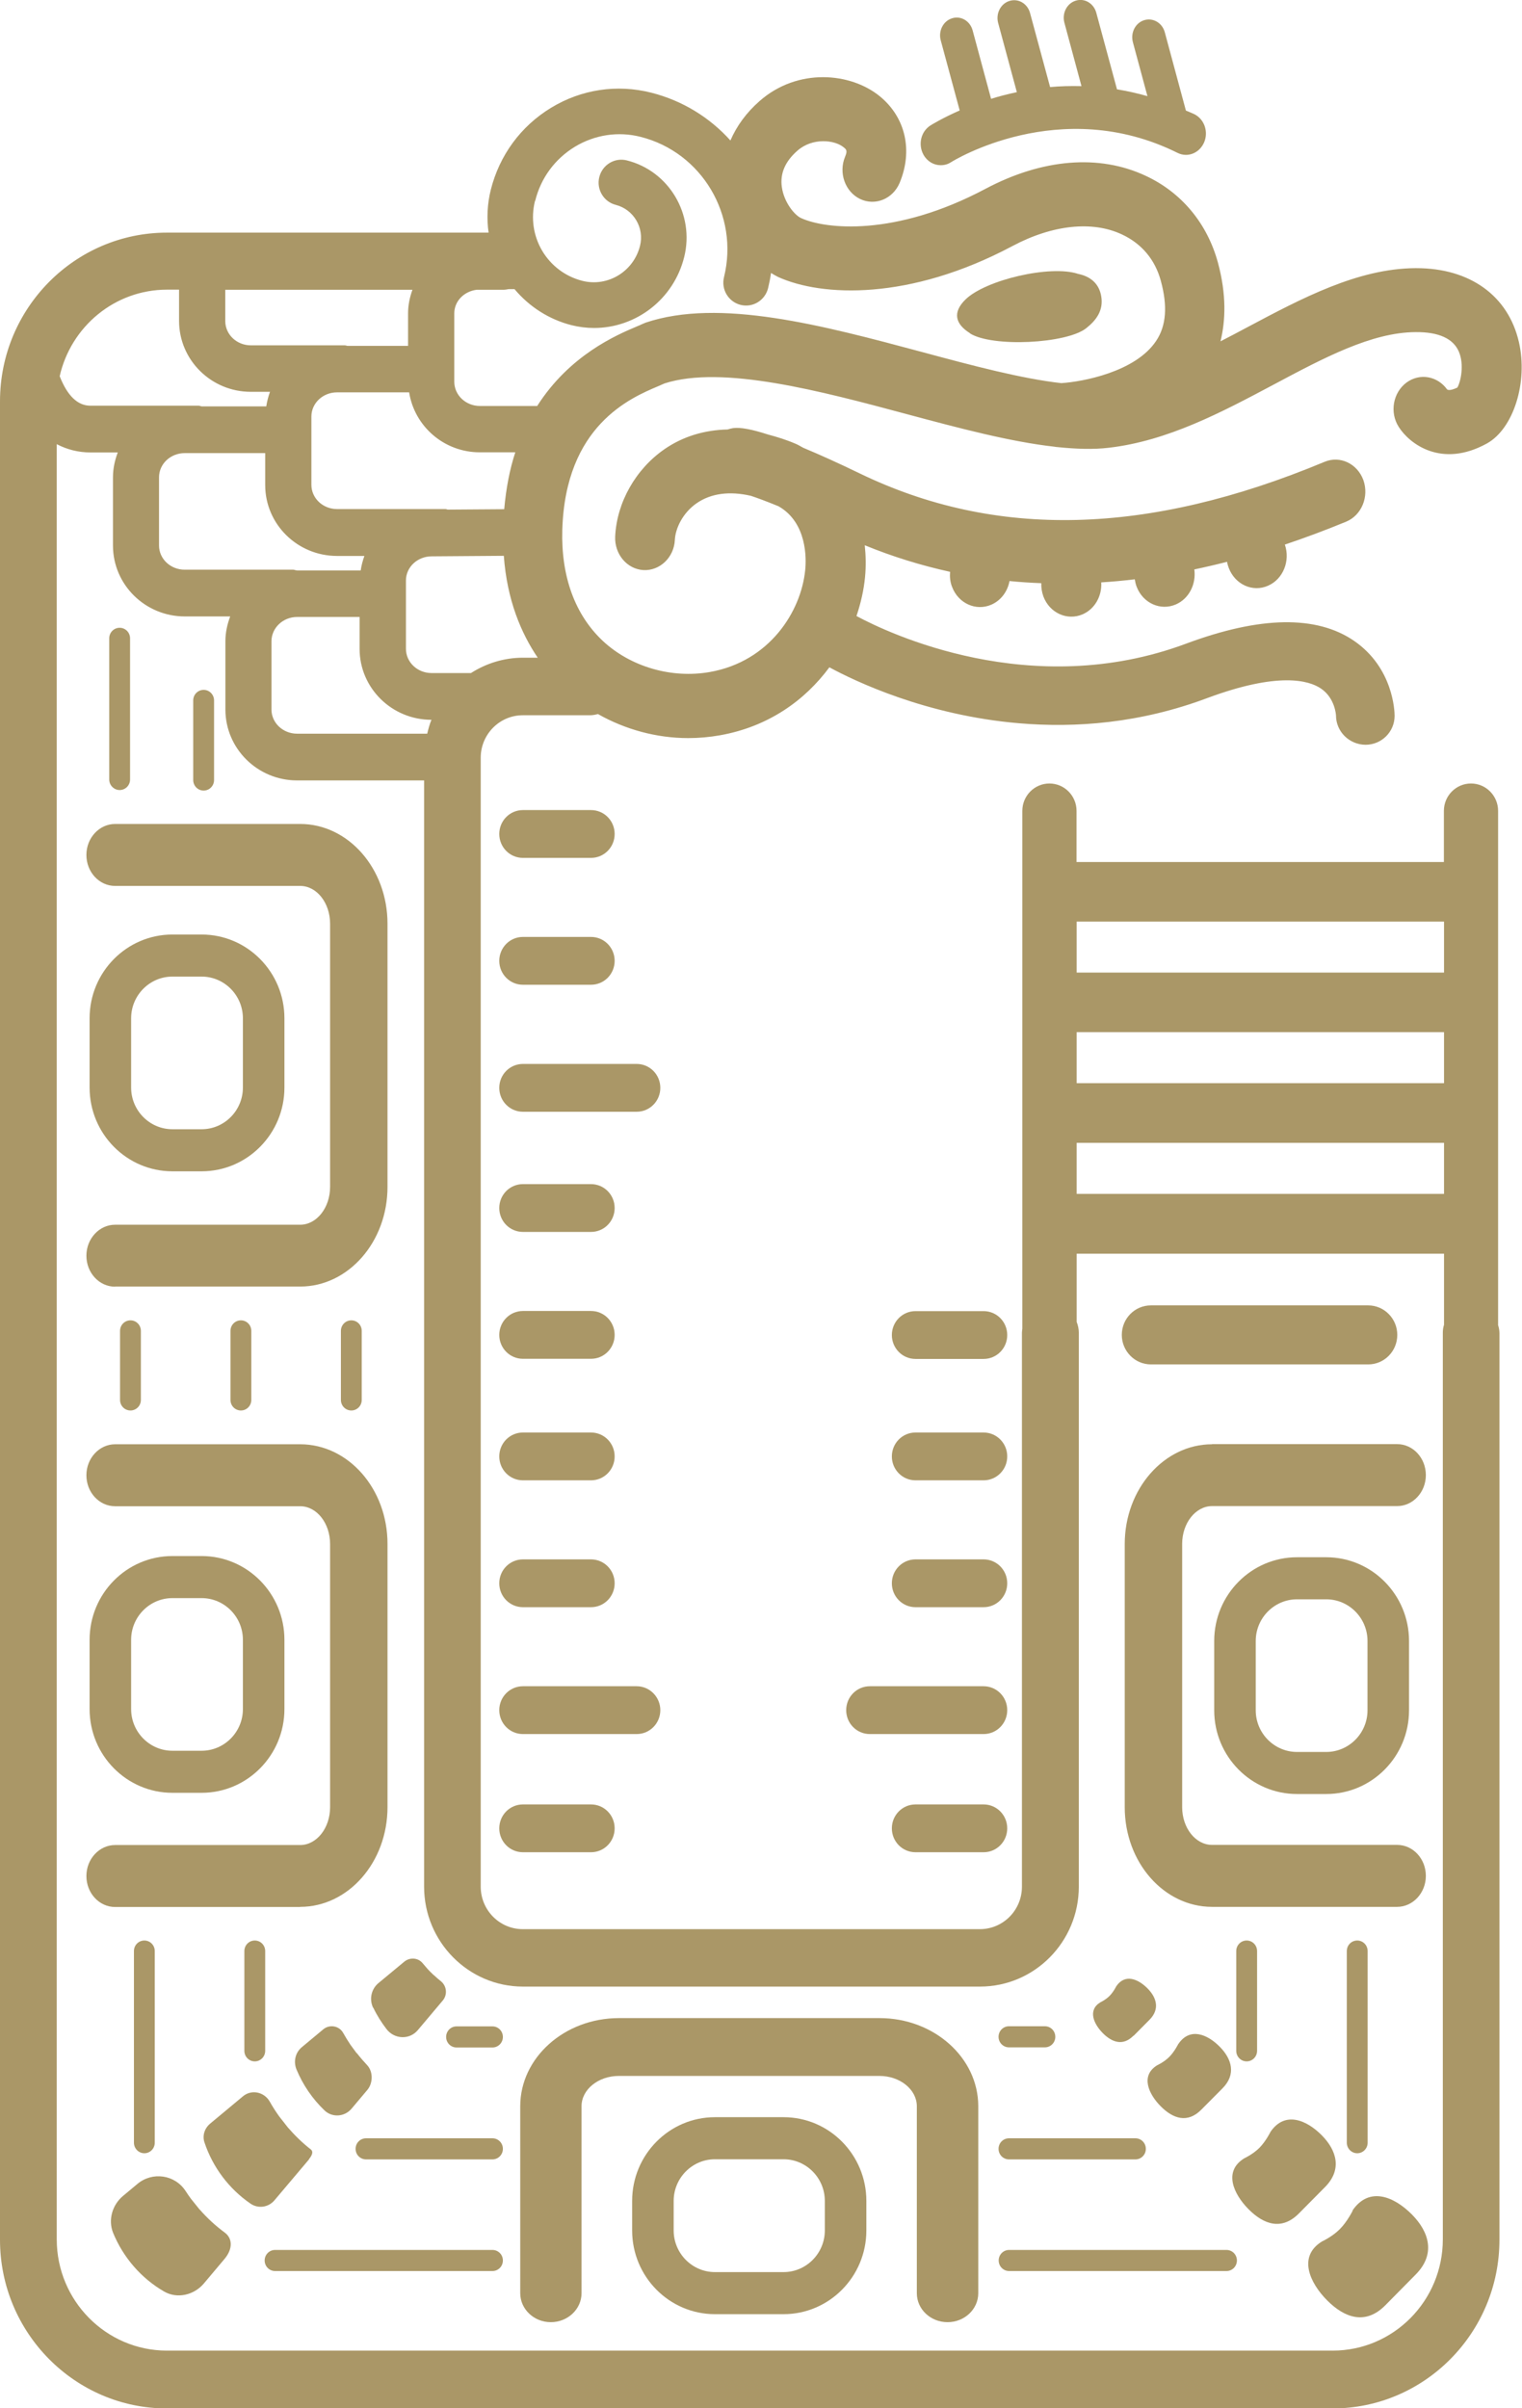 <?xml version="1.0" encoding="UTF-8"?><svg id="Capa_1" xmlns="http://www.w3.org/2000/svg" viewBox="0 0 113.98 180.32"><defs><style>.cls-1{fill:#aa9767;}</style></defs><path class="cls-1" d="m8.62,96.34h13.86c3.61,0,6.54-3.35,6.54-7.46v-19.71c0-4.12-2.93-7.47-6.54-7.47h-13.86c-1.18,0-2.15,1.04-2.15,2.32s.96,2.32,2.15,2.32h13.86c1.24,0,2.24,1.27,2.24,2.83v19.71c0,1.56-1.01,2.83-2.24,2.83h-13.86c-1.18,0-2.15,1.04-2.15,2.32s.96,2.32,2.15,2.32Z"/><path class="cls-1" d="m22.48,142.79c3.61,0,6.54-3.35,6.54-7.47v-19.71c0-4.12-2.93-7.46-6.54-7.46h-13.86c-1.18,0-2.15,1.04-2.15,2.32s.96,2.32,2.15,2.32h13.86c1.24,0,2.24,1.27,2.24,2.83v19.71c0,1.56-1.01,2.83-2.24,2.83h-13.86c-1.18,0-2.15,1.04-2.15,2.32s.96,2.32,2.15,2.32h13.86Z"/><path class="cls-1" d="m90.77,108.15c-3.6,0-6.54,3.35-6.54,7.47v19.71c0,4.12,2.93,7.46,6.54,7.46h13.86c1.18,0,2.15-1.04,2.15-2.32s-.96-2.32-2.15-2.32h-13.86c-1.24,0-2.24-1.27-2.24-2.83v-19.71c0-1.56,1.01-2.83,2.24-2.83h13.86c1.18,0,2.15-1.04,2.15-2.32s-.96-2.32-2.15-2.32h-13.86Z"/><path class="cls-1" d="m65.86,151.12h-19.51c-4.07,0-7.39,2.96-7.39,6.6v14c0,1.2,1.03,2.17,2.29,2.17s2.3-.97,2.3-2.17v-14c0-1.25,1.25-2.27,2.8-2.27h19.51c1.54,0,2.8,1.02,2.8,2.27v14c0,1.2,1.03,2.17,2.3,2.17s2.3-.97,2.3-2.17v-14c0-3.64-3.32-6.6-7.39-6.6Z"/><path class="cls-1" d="m12.91,87.71h2.19c3.42,0,6.2-2.81,6.2-6.27v-5.19c0-3.46-2.78-6.27-6.2-6.27h-2.19c-3.42,0-6.2,2.81-6.2,6.27v5.19c0,3.46,2.78,6.27,6.2,6.27Zm-3.09-11.46c0-1.72,1.39-3.12,3.09-3.12h2.19c1.7,0,3.09,1.4,3.09,3.12v5.19c0,1.72-1.39,3.12-3.09,3.12h-2.19c-1.7,0-3.09-1.4-3.09-3.12v-5.19Z"/><path class="cls-1" d="m12.91,134.25h2.19c3.42,0,6.2-2.81,6.2-6.27v-5.19c0-3.46-2.78-6.27-6.2-6.27h-2.19c-3.42,0-6.2,2.81-6.2,6.27v5.19c0,3.46,2.78,6.27,6.2,6.27Zm-3.09-11.46c0-1.72,1.39-3.12,3.09-3.12h2.19c1.7,0,3.09,1.4,3.09,3.12v5.19c0,1.72-1.39,3.12-3.09,3.12h-2.19c-1.7,0-3.09-1.4-3.09-3.12v-5.19Z"/><path class="cls-1" d="m99.32,116.61h-2.19c-3.42,0-6.2,2.81-6.2,6.27v5.19c0,3.46,2.78,6.27,6.2,6.27h2.19c3.42,0,6.2-2.81,6.2-6.27v-5.19c0-3.46-2.78-6.27-6.2-6.27Zm3.09,11.46c0,1.72-1.39,3.12-3.09,3.12h-2.19c-1.7,0-3.09-1.4-3.09-3.12v-5.19c0-1.72,1.39-3.12,3.09-3.12h2.19c1.7,0,3.09,1.4,3.09,3.12v5.19Z"/><path class="cls-1" d="m58.68,158.54h-5.14c-3.42,0-6.2,2.81-6.2,6.27v2.21c0,3.46,2.78,6.27,6.2,6.27h5.14c3.42,0,6.2-2.81,6.2-6.27v-2.21c0-3.46-2.78-6.27-6.2-6.27Zm3.09,8.48c0,1.72-1.39,3.12-3.09,3.12h-5.14c-1.7,0-3.09-1.4-3.09-3.12v-2.21c0-1.72,1.39-3.12,3.09-3.12h5.14c1.7,0,3.09,1.4,3.09,3.12v2.21Z"/><path class="cls-1" d="m8.96,59.16c.43,0,.78-.35.78-.79v-10.57c0-.44-.35-.79-.78-.79s-.78.35-.78.79v10.57c0,.43.35.79.78.79Z"/><path class="cls-1" d="m15.25,59.2c.43,0,.78-.35.78-.79v-5.96c0-.44-.35-.79-.78-.79s-.78.35-.78.79v5.96c0,.44.35.79.78.79Z"/><path class="cls-1" d="m17.26,99.66v5.17c0,.44.35.79.78.79s.78-.35.78-.79v-5.17c0-.44-.35-.79-.78-.79s-.78.35-.78.79Z"/><path class="cls-1" d="m8.99,99.66v5.17c0,.44.35.79.78.79s.78-.35.78-.79v-5.17c0-.44-.35-.79-.78-.79s-.78.35-.78.79Z"/><path class="cls-1" d="m25.53,99.66v5.17c0,.44.35.79.78.79s.78-.35.78-.79v-5.17c0-.44-.35-.79-.78-.79s-.78.35-.78.79Z"/><path class="cls-1" d="m18.3,146.1v7.47c0,.44.35.79.78.79s.78-.35.78-.79v-7.47c0-.44-.35-.79-.78-.79s-.78.35-.78.79Z"/><path class="cls-1" d="m10.03,146.1v14.35c0,.43.35.79.78.79s.78-.35.78-.79v-14.35c0-.44-.35-.79-.78-.79s-.78.35-.78.79Z"/><path class="cls-1" d="m36.88,160.12h-9.47c-.43,0-.78.35-.78.79s.35.79.78.79h9.47c.43,0,.78-.35.78-.79s-.35-.79-.78-.79Z"/><path class="cls-1" d="m36.88,168.48h-16.28c-.43,0-.78.35-.78.79s.35.79.78.79h16.28c.43,0,.78-.35.78-.79s-.35-.79-.78-.79Z"/><path class="cls-1" d="m36.88,151.74h-2.69c-.43,0-.78.35-.78.79s.35.79.78.79h2.69c.43,0,.78-.35.78-.79s-.35-.79-.78-.79Z"/><path class="cls-1" d="m92.58,146.1v7.47c0,.44.35.79.78.79s.78-.35.78-.79v-7.47c0-.44-.35-.79-.78-.79s-.78.35-.78.79Z"/><path class="cls-1" d="m100.86,146.1v14.35c0,.43.35.79.78.79s.78-.35.78-.79v-14.35c0-.44-.35-.79-.78-.79s-.78.35-.78.79Z"/><path class="cls-1" d="m74.78,160.91c0,.44.35.79.78.79h9.47c.43,0,.78-.35.78-.79s-.35-.79-.78-.79h-9.47c-.43,0-.78.35-.78.79Z"/><path class="cls-1" d="m91.85,168.48h-16.28c-.43,0-.78.35-.78.79s.35.79.78.79h16.28c.43,0,.78-.35.78-.79s-.35-.79-.78-.79Z"/><path class="cls-1" d="m75.56,153.31h2.69c.43,0,.78-.35.78-.79s-.35-.79-.78-.79h-2.69c-.43,0-.78.35-.78.79s.35.79.78.79Z"/><path class="cls-1" d="m112.19,60.72c0-1.13-.91-2.05-2.03-2.05s-2.03.92-2.03,2.05v3.83h-27.51v-3.83c0-1.13-.91-2.05-2.03-2.05s-2.03.92-2.03,2.05v38.77c-.01.1-.03.2-.03.31v41.48c0,1.76-1.41,3.18-3.15,3.18h-34.23c-1.74,0-3.15-1.43-3.15-3.18V56.74c0-1.75,1.41-3.18,3.15-3.18h5.04c.2,0,.4-.04.59-.09,2.05,1.16,4.39,1.8,6.76,1.8.79,0,1.59-.07,2.38-.21,3.65-.65,6.37-2.63,8.19-5.09,1.92,1.04,7.25,3.6,14.21,4.19,4.23.36,9.05,0,14.07-1.88,5.37-2,7.64-1.32,8.52-.73,1.07.71,1.14,2,1.14,2.02,0,1.21.99,2.19,2.21,2.2,1.21,0,2.18-.97,2.18-2.17,0-.36-.11-3.59-3.02-5.6-2.81-1.94-7.05-1.87-12.6.2-11.59,4.32-22.28-.78-24.68-2.07.33-.98.55-1.96.64-2.91.08-.82.06-1.62-.02-2.39,2.07.85,4.21,1.51,6.39,1.99-.03.37,0,.76.15,1.13.47,1.24,1.79,1.83,2.94,1.33.73-.32,1.22-1,1.36-1.77.79.08,1.58.13,2.38.16-.01.33.04.67.16,1,.47,1.24,1.79,1.83,2.94,1.33.92-.4,1.45-1.38,1.39-2.39.83-.05,1.67-.13,2.51-.23.03.18.07.37.14.55.47,1.24,1.79,1.83,2.94,1.33.99-.43,1.53-1.53,1.38-2.62.81-.17,1.63-.36,2.45-.57.03.16.07.31.13.46.47,1.24,1.79,1.84,2.94,1.33,1.13-.49,1.68-1.86,1.26-3.08,1.52-.51,3.05-1.08,4.6-1.72,1.15-.48,1.72-1.87,1.28-3.11-.45-1.23-1.74-1.85-2.9-1.37-13.26,5.53-24.66,5.8-34.86.85-1.59-.77-2.97-1.39-4.19-1.9-.19-.1-.37-.22-.57-.3-.7-.3-1.38-.51-2.06-.69-1.2-.39-2.09-.56-2.63-.48-.14.02-.27.06-.4.1-1.74.04-3.34.52-4.72,1.47-2.16,1.49-3.58,3.99-3.7,6.54-.06,1.32.88,2.45,2.12,2.52,1.23.06,2.29-.95,2.35-2.27.04-.83.57-2.01,1.65-2.75,1.07-.73,2.45-.91,4.05-.54.48.16,1.16.41,2.06.78,2.15,1.22,2.09,3.93,2,4.78-.31,3.12-2.68,6.84-7.13,7.63-2.88.51-5.96-.39-8.04-2.34-2.07-1.95-3.12-4.82-3.02-8.3.23-7.82,5.1-9.88,7.18-10.76.18-.08.35-.15.48-.21,4.34-1.39,11.69.57,18.17,2.31,3.95,1.06,7.73,2.06,11.02,2.43.07.02.15.02.23.03,1.37.14,2.67.19,3.84.05,4.42-.51,8.46-2.66,12.37-4.74,3.77-2.01,7.33-3.9,10.6-3.92,1.73-.02,2.83.48,3.25,1.46.42.98.14,2.26-.11,2.69-.41.2-.67.22-.77.14-.72-1-2.04-1.24-3.03-.52-1.02.75-1.29,2.24-.59,3.33.79,1.25,3.19,3.12,6.6,1.24,1.99-1.1,3.09-4.58,2.4-7.59-.8-3.48-3.67-5.54-7.68-5.54h-.09c-4.3.03-8.5,2.26-12.56,4.42-.67.36-1.34.71-2.02,1.06.38-1.54.46-3.48-.19-5.89-.8-2.94-2.72-5.25-5.4-6.5-3.49-1.64-7.75-1.29-12.01.97-6.79,3.61-12,3.02-13.81,2.19-.49-.22-1.28-1.18-1.44-2.33-.14-1.02.25-1.91,1.17-2.72,1.13-.99,2.78-.81,3.46-.25.2.16.3.25.11.7-.51,1.21,0,2.63,1.12,3.17,1.13.54,2.45,0,2.96-1.2,1.01-2.42.45-4.9-1.47-6.48-2.19-1.8-6.17-2.16-9.02.35-.98.86-1.71,1.86-2.18,2.95-1.53-1.7-3.56-2.98-5.93-3.58-2.57-.65-5.23-.25-7.5,1.13-2.27,1.38-3.87,3.56-4.52,6.16-.26,1.06-.31,2.14-.16,3.19H12.5c-6.89,0-12.5,5.66-12.5,12.63v137.67c0,6.96,5.61,12.63,12.5,12.63h87.29c6.89,0,12.5-5.66,12.5-12.63v-67.89c0-.21-.04-.41-.1-.6v-38.48Zm-12.4,115.3H12.5c-4.55,0-8.25-3.74-8.25-8.33V33.26c.76.4,1.62.62,2.52.62h2.05c-.22.58-.36,1.2-.36,1.86v5.11c0,2.93,2.41,5.31,5.38,5.31h3.4c-.22.58-.36,1.2-.36,1.86v5.11c0,2.93,2.41,5.31,5.37,5.31h9.51v82.84c0,4.12,3.32,7.48,7.4,7.48h34.23c4.08,0,7.4-3.35,7.4-7.48v-41.48c0-.29-.06-.56-.16-.81v-5.11h27.51v5.32c-.06.19-.09.39-.09.6v67.89c0,4.6-3.7,8.33-8.25,8.33ZM12.5,21.69h.91v2.34c0,2.93,2.41,5.31,5.37,5.31h1.44c-.13.35-.22.71-.28,1.09h-4.84c-.08-.01-.14-.05-.22-.05H6.77c-.96,0-1.73-.75-2.3-2.21.84-3.71,4.12-6.48,8.04-6.48Zm18.39,0c-.2.56-.33,1.14-.33,1.77v2.44h-4.53c-.08-.01-.14-.04-.22-.04h-7.02c-1.06,0-1.92-.81-1.92-1.82v-2.34h14.03Zm-8.64,21.02s-.03,0-.05,0c-.09-.01-.16-.05-.25-.05h-8.12c-1.06,0-1.92-.81-1.92-1.81v-5.11c0-1,.86-1.81,1.92-1.81h6.03v2.39c0,2.93,2.41,5.31,5.38,5.31h2.05c-.13.35-.22.71-.28,1.09h-4.76Zm9.75,12.23h-9.75c-1.06,0-1.92-.81-1.92-1.81v-5.11c0-1,.86-1.82,1.92-1.82h4.68v2.39c0,2.93,2.41,5.31,5.38,5.31h0c-.14.33-.23.69-.32,1.05Zm5.77-16.81l-4.23.03c-.06,0-.11-.04-.18-.04h-8.12c-1.06,0-1.92-.81-1.92-1.82v-5.11c0-1,.86-1.81,1.92-1.81h5.4c.4,2.54,2.61,4.49,5.29,4.49h2.66c-.41,1.25-.69,2.67-.83,4.26Zm70.37,51.27h-27.51v-3.82h27.51v3.82Zm0-8.29h-27.51v-3.82h27.51v3.82Zm-68.97-31.86c-1.44,0-2.77.43-3.9,1.15h-2.95c-1.06,0-1.92-.81-1.92-1.82v-5.11c0-1,.86-1.81,1.93-1.81l5.4-.04c.24,3.32,1.3,5.8,2.54,7.63h-1.1Zm68.97,19.76v3.82h-27.51v-3.82h27.51ZM40.08,15.04c.42-1.71,1.48-3.14,2.97-4.05,1.49-.9,3.25-1.17,4.93-.74,4.58,1.16,7.38,5.87,6.24,10.5-.23.92.33,1.85,1.24,2.08.91.23,1.83-.33,2.06-1.25.09-.38.17-.76.22-1.14.18.11.35.21.53.3,3.29,1.49,9.85,1.78,17.54-2.31,3-1.6,6-1.92,8.22-.87,1.47.69,2.47,1.88,2.9,3.46.52,1.9.41,3.38-.35,4.51-1.55,2.33-5.53,3.06-7.1,3.16-2.95-.33-6.61-1.3-10.43-2.33-7.46-2-15.17-4.06-20.7-2.2l-.26.11c-.1.05-.24.11-.41.18-1.52.64-5.02,2.14-7.45,5.95h-4.29c-1.06,0-1.92-.81-1.92-1.82v-5.11c0-.92.73-1.65,1.67-1.77h1.97c.15,0,.3-.02.44-.05h.41s.01,0,.02,0c1.11,1.32,2.58,2.27,4.27,2.7.56.14,1.13.21,1.69.21,3.12,0,5.96-2.13,6.75-5.32.79-3.19-1.14-6.44-4.3-7.23-.91-.23-1.83.33-2.06,1.25-.23.92.33,1.85,1.23,2.08,1.34.34,2.16,1.72,1.82,3.07-.48,1.92-2.41,3.1-4.32,2.62-1.26-.32-2.33-1.12-3-2.24-.67-1.13-.86-2.45-.55-3.73Z"/><path class="cls-1" d="m39.16,64.24h5.1c.98,0,1.77-.8,1.77-1.79s-.79-1.79-1.77-1.79h-5.1c-.98,0-1.77.8-1.77,1.79s.79,1.79,1.77,1.79Z"/><path class="cls-1" d="m39.16,73.74h5.1c.98,0,1.77-.8,1.77-1.79s-.79-1.79-1.77-1.79h-5.1c-.98,0-1.77.8-1.77,1.79s.79,1.79,1.77,1.79Z"/><path class="cls-1" d="m47.68,79.67h-8.52c-.98,0-1.77.8-1.77,1.79s.79,1.79,1.77,1.79h8.52c.98,0,1.77-.8,1.77-1.79s-.79-1.79-1.77-1.79Z"/><path class="cls-1" d="m39.16,92.25h5.1c.98,0,1.77-.8,1.77-1.79s-.79-1.79-1.77-1.79h-5.1c-.98,0-1.77.8-1.77,1.79s.79,1.79,1.77,1.79Z"/><path class="cls-1" d="m39.16,101.75h5.1c.98,0,1.77-.8,1.77-1.79s-.79-1.79-1.77-1.79h-5.1c-.98,0-1.77.8-1.77,1.79s.79,1.79,1.77,1.79Z"/><path class="cls-1" d="m39.16,110.85h5.1c.98,0,1.77-.8,1.77-1.79s-.79-1.79-1.77-1.79h-5.1c-.98,0-1.77.8-1.77,1.79s.79,1.79,1.77,1.79Z"/><path class="cls-1" d="m39.16,120.35h5.1c.98,0,1.77-.8,1.77-1.79s-.79-1.79-1.77-1.79h-5.1c-.98,0-1.77.8-1.77,1.79s.79,1.79,1.77,1.79Z"/><path class="cls-1" d="m39.16,135.12c-.98,0-1.77.8-1.77,1.79s.79,1.79,1.77,1.79h5.1c.98,0,1.77-.8,1.77-1.79s-.79-1.79-1.77-1.79h-5.1Z"/><path class="cls-1" d="m49.45,128.06c0-.98-.79-1.79-1.77-1.79h-8.52c-.98,0-1.77.8-1.77,1.79s.79,1.79,1.77,1.79h8.52c.98,0,1.77-.8,1.77-1.79Z"/><path class="cls-1" d="m73.66,98.18h-5.1c-.98,0-1.77.8-1.77,1.79s.79,1.79,1.77,1.79h5.1c.98,0,1.77-.8,1.77-1.79s-.79-1.79-1.77-1.79Z"/><path class="cls-1" d="m73.66,107.27h-5.1c-.98,0-1.77.8-1.77,1.79s.79,1.79,1.77,1.79h5.1c.98,0,1.77-.8,1.77-1.79s-.79-1.79-1.77-1.79Z"/><path class="cls-1" d="m73.66,116.77h-5.1c-.98,0-1.77.8-1.77,1.79s.79,1.79,1.77,1.79h5.1c.98,0,1.77-.8,1.77-1.79s-.79-1.79-1.77-1.79Z"/><path class="cls-1" d="m73.66,135.12h-5.1c-.98,0-1.77.8-1.77,1.79s.79,1.79,1.77,1.79h5.1c.98,0,1.77-.8,1.77-1.79s-.79-1.79-1.77-1.79Z"/><path class="cls-1" d="m73.66,126.27h-8.52c-.98,0-1.77.8-1.77,1.79s.79,1.79,1.77,1.79h8.52c.98,0,1.77-.8,1.77-1.79s-.79-1.79-1.77-1.79Z"/><path class="cls-1" d="m27.96,150.35c.27.57.61,1.1.99,1.6.59.76,1.72.81,2.34.07l1.87-2.22c.36-.43.3-1.08-.14-1.44-.18-.14-.35-.29-.52-.45-.01.02-.55-.53-.54-.54-.1-.12-.2-.23-.3-.35-.34-.43-.97-.47-1.39-.12l-1.93,1.6c-.54.45-.7,1.21-.4,1.84Z"/><path class="cls-1" d="m26.71,153.75l-.47-.64c-.19-.28-.37-.58-.54-.88-.3-.54-1.02-.66-1.49-.27l-1.61,1.34c-.49.41-.64,1.09-.39,1.68.48,1.15,1.19,2.19,2.09,3.05.58.56,1.51.49,2.03-.13l1.17-1.39c.44-.51.45-1.38,0-1.86-.27-.29-.53-.59-.78-.91Z"/><path class="cls-1" d="m23.13,161.69c.33-.39.3-.62.14-.74-.63-.49-1.2-1.05-1.72-1.65l-.65-.83c-.25-.35-.49-.72-.7-1.1-.42-.73-1.37-.93-2.01-.39l-2.45,2.04c-.41.34-.6.89-.43,1.4.62,1.87,1.84,3.49,3.46,4.6.56.38,1.32.28,1.77-.24l2.61-3.09Z"/><path class="cls-1" d="m14.96,165.47l-.66-.82c-.14-.19-.27-.38-.4-.58-.8-1.23-2.48-1.47-3.6-.54l-1.08.9c-.81.67-1.14,1.8-.75,2.77.76,1.85,2.11,3.41,3.83,4.4.98.56,2.23.26,2.96-.6l1.54-1.83c.68-.8.59-1.58.03-1.99-.69-.51-1.31-1.08-1.87-1.72Z"/><path class="cls-1" d="m72.63,24.96c1.67,1.06,7.24.78,8.71-.38.75-.59,1.31-1.33,1.13-2.39-.16-.95-.8-1.49-1.73-1.68-2.06-.69-6.93.44-8.44,1.92-.98.96-.77,1.83.34,2.52Z"/><path class="cls-1" d="m70.47,12.37c.26,0,.52-.07.76-.23.08-.05,8.14-5.08,16.96-.69.75.37,1.63.02,1.98-.78.35-.8.02-1.75-.73-2.12-.21-.1-.42-.18-.63-.27l-1.58-5.86c-.19-.71-.88-1.11-1.54-.91-.66.2-1.04.94-.85,1.65l1.09,4.04c-.77-.22-1.54-.39-2.28-.51l-1.55-5.73c-.19-.71-.88-1.12-1.54-.91-.66.2-1.04.94-.85,1.65l1.28,4.75c-.81-.02-1.6,0-2.35.07l-1.5-5.54c-.19-.71-.88-1.12-1.54-.91-.66.2-1.04.94-.85,1.65l1.4,5.18c-.69.15-1.33.31-1.93.5l-1.38-5.12c-.19-.71-.88-1.12-1.54-.91-.66.2-1.04.94-.85,1.65l1.42,5.25c-1.29.57-2.09,1.06-2.2,1.13-.71.46-.93,1.43-.51,2.19.28.5.77.78,1.28.78Z"/><path class="cls-1" d="m86.19,102.17h16.27c1.21,0,2.18-.99,2.18-2.21s-.98-2.21-2.18-2.21h-16.27c-1.21,0-2.18.99-2.18,2.21s.98,2.21,2.18,2.21Z"/><path class="cls-1" d="m101.3,165.54s-.4.82-.97,1.39-1.32.91-1.32.91c-1.83,1.12-.94,3.09.37,4.41,1.31,1.32,2.88,1.88,4.37.37l2.28-2.31c1.49-1.51,1.01-3.17-.3-4.49-1.31-1.32-3.18-2.13-4.44-.3Z"/><path class="cls-1" d="m98.98,159.89c-1.13-1.14-2.75-1.83-3.83-.26,0,0-.34.7-.83,1.2-.49.49-1.14.79-1.14.79-1.58.97-.81,2.67.32,3.81,1.13,1.14,2.48,1.62,3.77.32l1.97-1.99c1.28-1.3.87-2.73-.26-3.87Z"/><path class="cls-1" d="m88.25,153.04s-.28.57-.67.97c-.39.4-.92.64-.92.64-1.27.78-.65,2.15.26,3.07.91.92,2,1.31,3.04.26l1.59-1.6c1.04-1.05.7-2.2-.21-3.12s-2.22-1.48-3.09-.21Z"/><path class="cls-1" d="m84.89,152.45l1.2-1.21c.78-.79.53-1.66-.16-2.35h0c-.69-.69-1.67-1.12-2.33-.16,0,0-.21.43-.51.73s-.69.48-.69.48c-.96.59-.49,1.62.19,2.31.69.69,1.51.98,2.29.19Z"/></svg>
